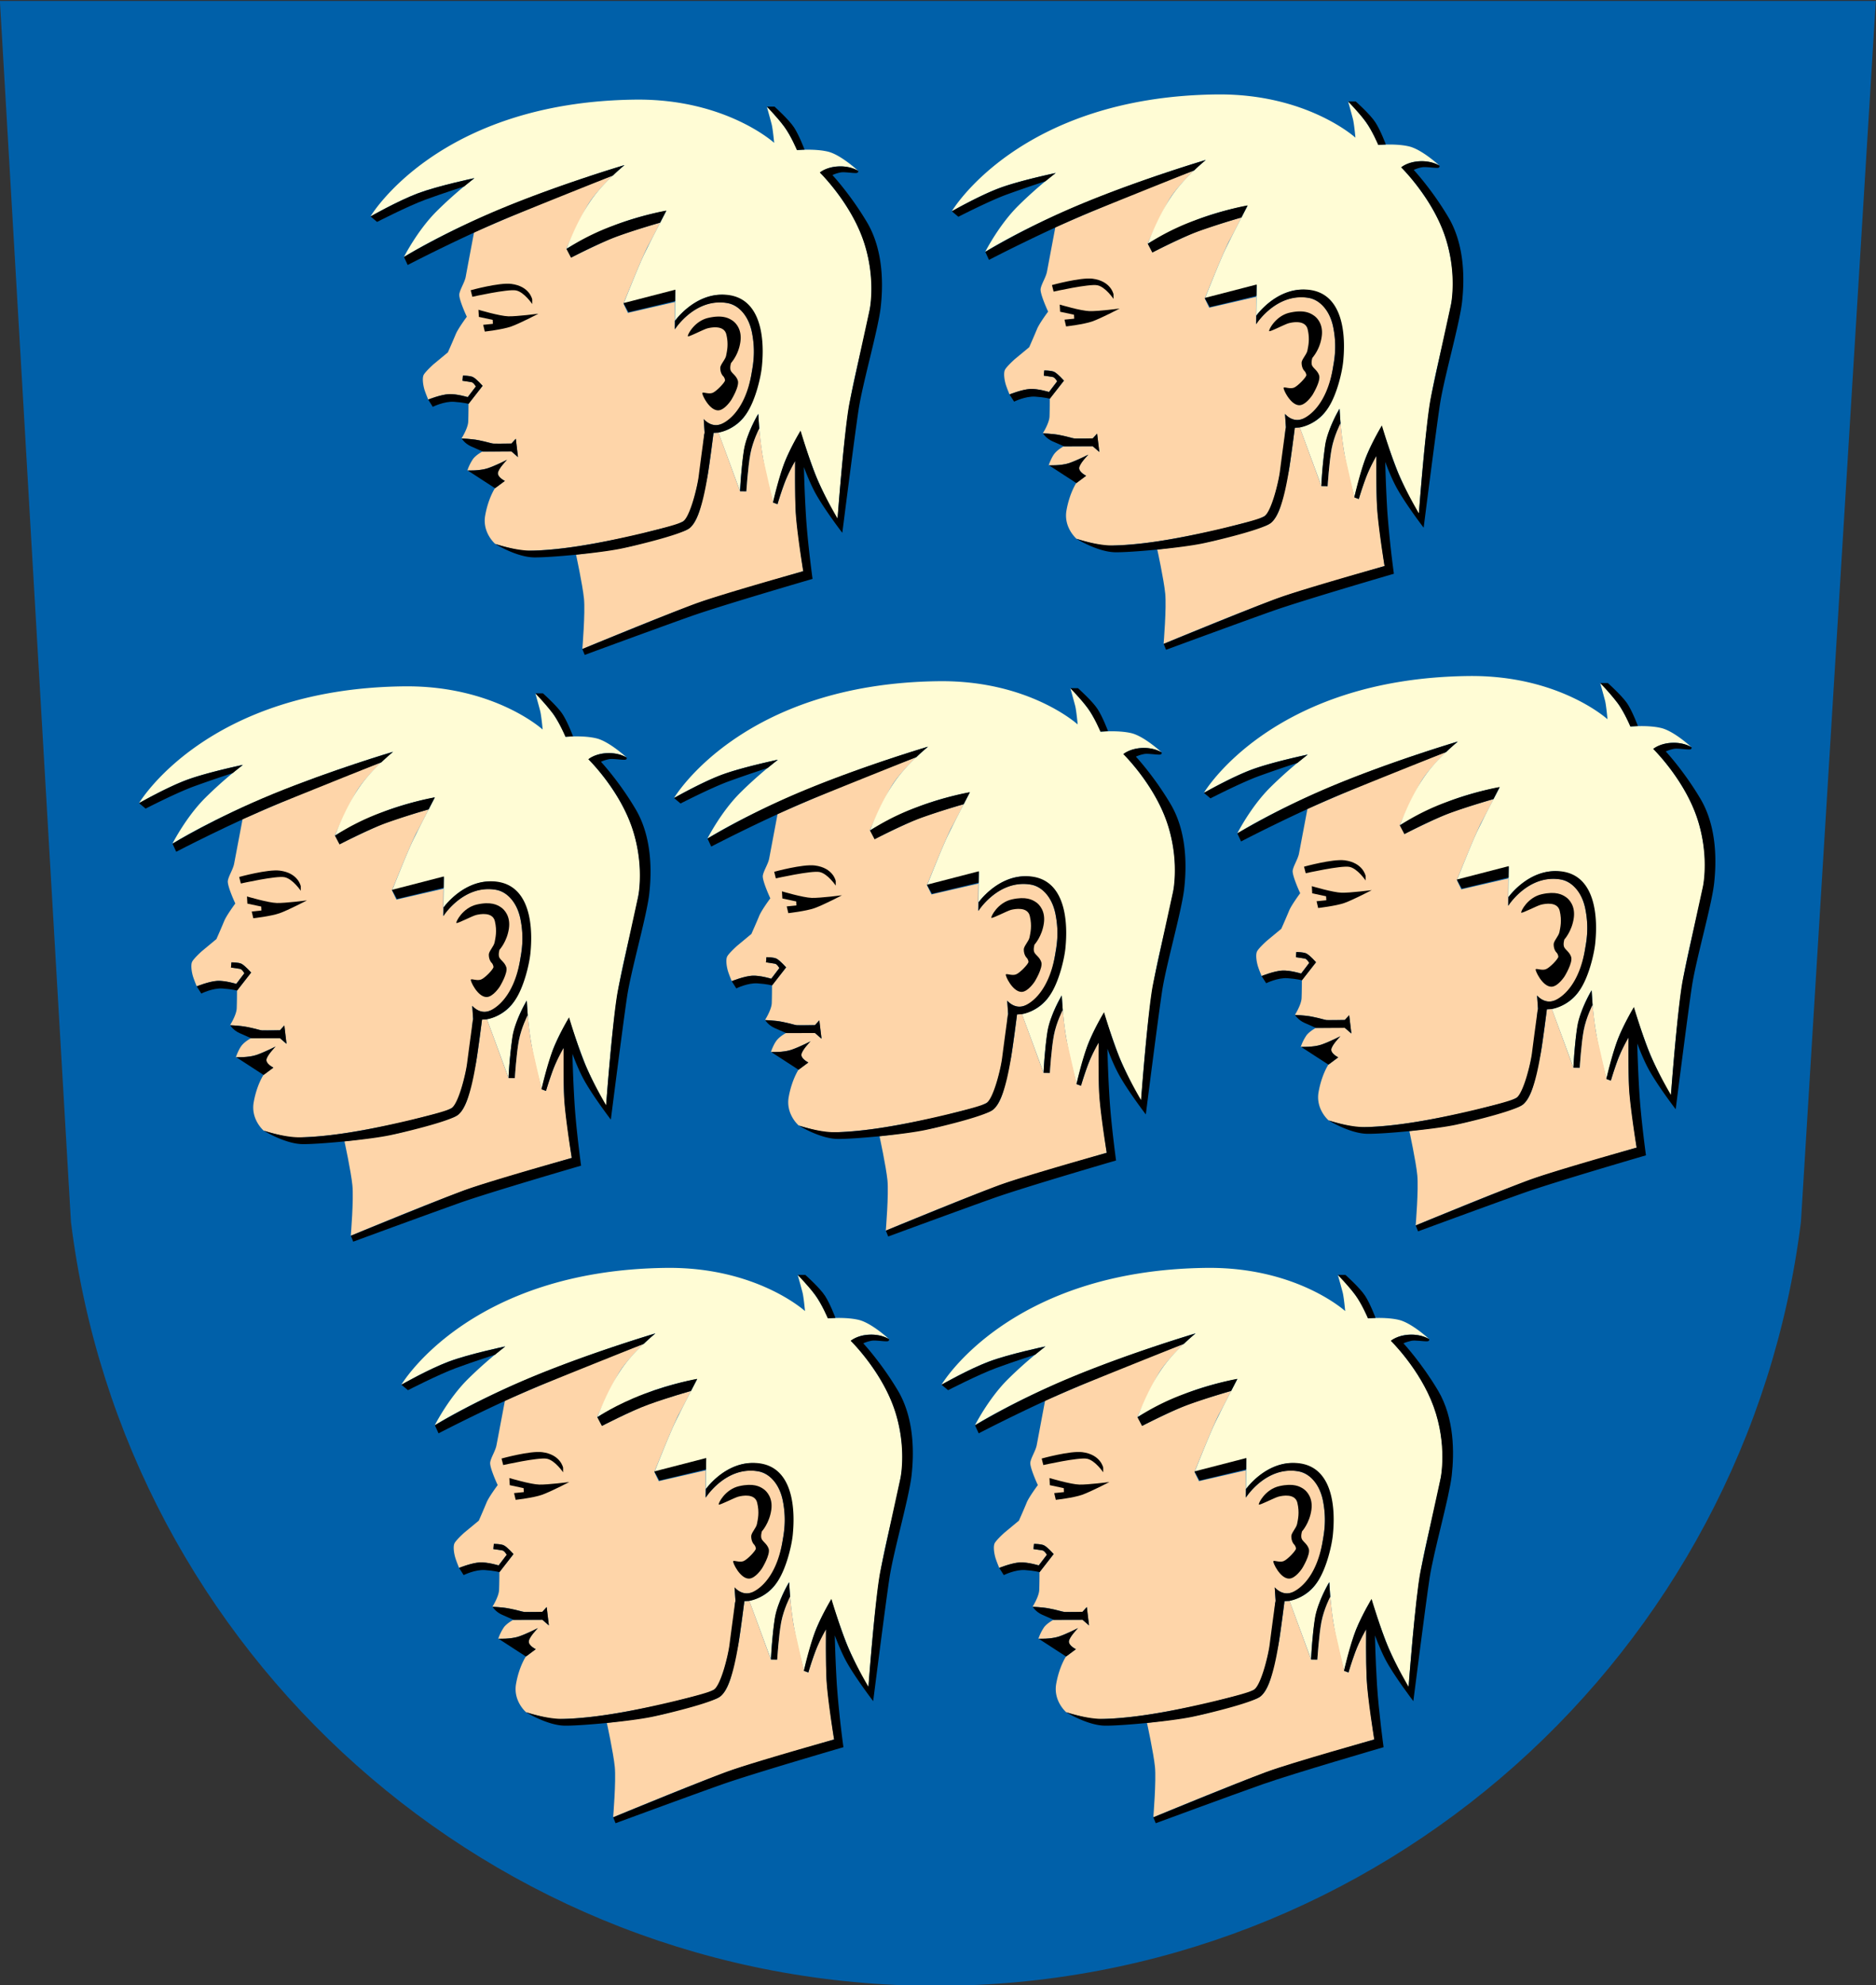 <svg xmlns="http://www.w3.org/2000/svg" height="570" width="538.954" xml:space="preserve"><rect width="100%" height="100%" fill="#333333" stroke="none"/><defs><clipPath id="b" clipPathUnits="userSpaceOnUse"><path d="M0 595.276h595.276V0H0Z"/></clipPath><clipPath id="c" clipPathUnits="userSpaceOnUse"><path d="M0 0h595.276v595.276H0Z"/></clipPath><clipPath id="d" clipPathUnits="userSpaceOnUse"><path d="M0 0h595.276v595.276H0Z"/></clipPath><clipPath id="e" clipPathUnits="userSpaceOnUse"><path d="M0 0h595.276v595.276H0Z"/></clipPath><clipPath id="f" clipPathUnits="userSpaceOnUse"><path d="M0 0h595.276v595.276H0Z"/></clipPath><clipPath id="g" clipPathUnits="userSpaceOnUse"><path d="M0 0h595.276v595.276H0Z"/></clipPath><clipPath id="h" clipPathUnits="userSpaceOnUse"><path d="M0 0h595.276v595.276H0Z"/></clipPath><clipPath id="i" clipPathUnits="userSpaceOnUse"><path d="M0 0h595.276v595.276H0Z"/></clipPath><clipPath id="j" clipPathUnits="userSpaceOnUse"><path d="M0 0h595.276v595.276H0Z"/></clipPath><clipPath id="a" clipPathUnits="userSpaceOnUse"><path d="M533.322 585.5h83.52v-37.44h-83.52z"/></clipPath></defs><g clip-path="url(#c)" transform="matrix(10.326 0 0 -10.326 -623.467 5883.644)"><path d="M0 0h51.7l-2.068-33.701c-1.475-11.857-11.58-21.034-23.834-21.034-12.255 0-22.367 9.177-23.836 21.036z" style="fill:#0060a9;fill-opacity:1;fill-rule:nonzero;stroke:none" transform="translate(60.621 569.532)"/><path d="M0 0h51.7l-2.068-33.701c-1.475-11.857-11.58-21.034-23.834-21.034-12.255 0-22.367 9.177-23.836 21.036z" style="fill:none;stroke:#0060a9;stroke-width:.463;stroke-linecap:butt;stroke-linejoin:miter;stroke-miterlimit:3.864;stroke-dasharray:none;stroke-opacity:1" transform="translate(60.621 569.532)"/><path d="M0 0s-.204-1.079-.232-1.237c-.031-.157-.153-.336-.177-.475-.025-.138.208-.634.208-.634s-.247-.333-.309-.488a24.771 24.771 0 0 0-.218-.503l-.402-.333s-.224-.202-.272-.294c-.045-.093-.012-.286.016-.387.028-.102.111-.298.111-.298s.395.159.631.151c.221-.007.468-.082.468-.082l.227.295s-.052.103-.113.118c-.058.014-.26.042-.26.042l.014.139s.175.01.278-.037c.082-.038.268-.244.268-.244l-.392-.502s0-.31-.008-.496-.186-.464-.186-.464.24-.016.363-.032c.125-.015.513-.113.513-.113l.514.002.118.13.062-.507-.183.161-.806-.006s-.163-.085-.256-.2a1.294 1.294 0 0 1-.162-.326s.36-.016.593.07c.207.074.507.223.507.223s-.241-.241-.254-.362c-.013-.12.194-.221.194-.221l-.274-.205S.395-7.394.31-7.874c-.085-.48.279-.789.279-.789s.658-.21.906-.194c.146.009.625.016 1.303.116.445.064 1.657.291 2.011.402.952.245.706.156 1.001.299.153.074.215.323.215.323s.085.216.19.698c.038.169.083.428.115.673.048.38.073.734.073.734l.013.003-.026.416s.179-.214.417-.158c.249.059.722.207.918 1.448.054.34.094.597.026 1.016-.075.456-.288.899-.83.939-.812.061-1.338-.747-1.338-.747l.007.759-1.308-.302-.124.256s.549 1.37.689 1.617c.139.248.332.636.332.636s-.99-.279-1.416-.465a29.56 29.56 0 0 1-1.06-.503l-.132.248s.441.991.65 1.3c.209.31.636.728.636.728s-1.101-.41-2.192-.868C.829.362 0 0 0 0" style="fill:#fed5a9;fill-opacity:1;fill-rule:nonzero;stroke:none" transform="translate(73.567 563.327)"/><path d="M0 0s1.875 3.187 7.372 3.249c2.51.028 3.859-1.202 3.859-1.202s-.036.386-.07.517c-.033.13-.134.49-.134.49s.279-.283.469-.536c.22-.293.375-.674.375-.674s.486.046.851-.04c.363-.085.849-.538.849-.538s-.228.152-.595.123c-.29-.022-.466-.168-.466-.168s.956-.958 1.267-2.079c.208-.752.182-1.308.136-1.619a27.016 27.016 0 0 0-.294-1.364c-.083-.365-.158-.658-.244-1.11-.228-1.195-.382-3.528-.382-3.528s-.371.727-.569 1.193c-.184.435-.463 1.303-.463 1.303s-.308-.504-.455-.902c-.101-.276-.304-1.063-.304-1.063s-.19.665-.292 1.286c-.102.622-.12 1.172-.12 1.172s-.322-.503-.408-1.092c-.086-.587-.1-1.058-.1-1.058l-.604 1.637s.401.051.684.392c.283.343.456 1.114.488 1.419.031.304-.046 1.032-.121 1.233-.075.2-.287.777-.971.779-.753.003-1.288-.722-1.288-.722l.011.843-1.441-.373s.416 1.056.586 1.405c.168.347.603 1.181.603 1.181S7.505.038 6.765-.258C6.026-.555 5.455-.9 5.455-.9s.268.734.64 1.291c.373.559.972 1.036.972 1.036S5.332.914 3.621.204C1.91-.505.93-1.128.93-1.128s.377.745.92 1.282c.544.539 1.042.911 1.042.911S1.945.867 1.373.662C.801.458 0 0 0 0" style="fill:#fffcd5;fill-opacity:1;fill-rule:nonzero;stroke:none" transform="translate(70.686 563.77)"/><path d="m0 0 .183-.152s.853.439 1.35.621c.497.181 1.07.365 1.07.365l.286.231S1.876.852 1.317.642C.756.43 0 0 0 0" style="fill:#000;fill-opacity:1;fill-rule:nonzero;stroke:none" transform="translate(70.687 563.77)"/><path d="m0 0 .103-.223s1.599.832 2.946 1.378c1.348.547 2.764 1.11 2.764 1.11a5.65 5.65 0 0 0 .322.29s-1.718-.507-3.337-1.171C1.179.721 0 0 0 0" style="fill:#000;fill-opacity:1;fill-rule:nonzero;stroke:none" transform="translate(71.618 562.643)"/><path d="m0 0 .173.335S-.503.219-1.306-.084a6.567 6.567 0 0 1-1.3-.647l.127-.244s.766.404 1.31.601C-.624-.178 0 0 0 0" style="fill:#000;fill-opacity:1;fill-rule:nonzero;stroke:none" transform="translate(78.745 563.598)"/><path d="M0 0s-.168.398-.345.64c-.186.257-.492.568-.492.568h.212s.402-.36.546-.581C.065.405.212.012.212.012Z" style="fill:#000;fill-opacity:1;fill-rule:nonzero;stroke:none" transform="translate(82.55 565.617)"/><path d="m0 0 .175-.002S.23.751.291 1.067c.062.314.243.678.243.678l-.028.408s-.324-.546-.397-.994C.036.707 0 0 0 0" style="fill:#000;fill-opacity:1;fill-rule:nonzero;stroke:none" transform="translate(80.968 556.125)"/><path d="M0 0c-.021.027.174.423.569.512.396.09.573-.01.673-.077.099-.069.265-.252.219-.584A1.18 1.18 0 0 0 1.2-.745s-.047-.146 0-.225c.047-.078.144-.128.188-.259.055-.161-.183-.544-.183-.544S1.021-2.06.84-2.06c-.25 0-.461.456-.437.486.022.029.169-.041.281 0 .113.042.351.297.349.35-.003.053-.042.105-.042.105s-.09.071-.09.238c0 .095.142.231.163.345.021.115.073.309.005.588C1.007.311.663.251.543.22.433.192.021-.026 0 0" style="fill:#000;fill-opacity:1;fill-rule:nonzero;stroke:none" transform="translate(79.517 560.438)"/><path d="m0 0-.046.182s.793.22 1.131.176c.512-.065.581-.431.581-.431v-.129s-.224.335-.452.379C.987.221 0 0 0 0" style="fill:#000;fill-opacity:1;fill-rule:nonzero;stroke:none" transform="translate(73.52 561.536)"/><path d="M0 0s.589-.176.832-.182c.242-.005.835.072.835.072S1.14-.386.903-.468C.666-.551.176-.606.176-.606l-.044.187.27.028-.005.11-.386.083z" style="fill:#000;fill-opacity:1;fill-rule:nonzero;stroke:none" transform="translate(73.69 561.175)"/><path d="m0 0 .127-.201s.316.158.59.14c.274-.019.405-.058.405-.058l.391.501s-.158.185-.267.243c-.072.039-.28.043-.28.043L.954.523s.195-.028.249-.038c.058-.009.122-.121.122-.121L1.1.067S.795.163.571.151C.346.139 0 0 0 0" style="fill:#000;fill-opacity:1;fill-rule:nonzero;stroke:none" transform="translate(72.292 558.677)"/><path d="M0 0s.242-.004.479-.048c.238-.046.339-.091.405-.093.158-.006.501.002.501.002l.122.134.06-.511-.182.157-.801-.002-.323.143C.084-.139 0 0 0 0" style="fill:#000;fill-opacity:1;fill-rule:nonzero;stroke:none" transform="translate(73.223 557.594)"/><path d="M0 0s.332-.017.562.061c.247.084.535.237.535.237S.835.031.841-.085c.006-.115.195-.207.195-.207L.762-.495Z" style="fill:#000;fill-opacity:1;fill-rule:nonzero;stroke:none" transform="translate(73.39 556.707)"/></g><path d="m0 0 .14-.252 1.298.309.006.316Z" style="fill:#000;fill-opacity:1;fill-rule:nonzero;stroke:none" transform="matrix(10.326 0 0 -10.326 179.11 87.036)"/><g clip-path="url(#d)" transform="matrix(10.326 0 0 -10.326 -623.467 5883.644)"><path d="M0 0s.084 1.011.046 1.398c-.039.388-.221 1.226-.221 1.226s1.175.138 1.607.254c.354.095 1.203.335 1.424.415.221.08.353.338.431.657.054.221.147.616.195.855.049.239.169 1.205.169 1.205l.139.008.599-1.634.175-.003s.04.673.112 1.046c.071.373.246.705.246.705s.061-.608.114-.854c.052-.247.277-1.206.277-1.206l.116-.047s.115.392.239.697c.125.305.255.515.255.515s-.013-.953.017-1.412c.032-.479.208-1.66.208-1.66s-1.84-.541-2.595-.772C2.742 1.145 0 0 0 0" style="fill:#fed5a9;fill-opacity:1;fill-rule:nonzero;stroke:none" transform="translate(76.58 551.741)"/><path d="M0 0s.012-.055-.055-.058c-.113-.006-.342.038-.444.014a.961.961 0 0 1-.219-.071s.501-.537.962-1.313c.46-.776.452-1.739.381-2.364C.553-4.417.122-5.901.01-6.638c-.112-.737-.453-3.426-.453-3.426s-.547.712-.785 1.172c-.154.299-.283.656-.283.656s.012-.63.058-1.375.182-1.734.182-1.734-2.51-.73-3.382-1.038c-.872-.308-2.957-1.076-2.957-1.076l-.066.163s2.353.967 3.115 1.25c.763.283 3.031.914 3.031.914s-.19 1.145-.213 1.711c-.022.526-.013 1.352-.013 1.352s-.188-.318-.304-.634a8.958 8.958 0 0 1-.186-.563l-.126.045s.158.711.338 1.152c.181.441.43.847.43.847s.251-.852.468-1.358c.225-.52.56-1.084.56-1.084s.191 2.492.329 3.192c.098.496.564 2.609.564 2.609S.51-2.939.119-1.87C-.264-.824-1.069-.045-1.069-.045s.168.156.532.17C-.195.138 0 0 0 0" style="fill:#000;fill-opacity:1;fill-rule:nonzero;stroke:none" transform="translate(84.256 565.036)"/><path d="m0 0-.004-.237s.555.89 1.475.729c.295-.051.601-.374.677-.856a2.7 2.7 0 0 0-.006-1.027c-.192-1.218-.81-1.468-.895-1.493-.265-.077-.448.153-.448.153L.824-3.1l-.011-.054S.725-3.791.656-4.336C.616-4.642.414-5.457.219-5.581c-.195-.124-1.767-.486-2.48-.614-.621-.112-1.258-.193-1.737-.195-.45-.003-1.004.186-1.004.186s.587-.366 1.076-.374c.445-.008 1.878.125 2.464.252.586.127 1.692.406 1.88.571.186.167.347.588.485 1.432.063.384.168 1.208.168 1.208l.137.008s.475.06.794.548c.247.378.393 1.024.417 1.314.02.227.195 1.901-1.024 1.972C.54.776 0 0 0 0" style="fill:#000;fill-opacity:1;fill-rule:nonzero;stroke:none" transform="translate(79.159 560.867)"/><path d="m0 0-.233-1.236c-.03-.157-.152-.337-.176-.475-.024-.139.208-.635.208-.635s-.248-.332-.31-.488a23.285 23.285 0 0 0-.217-.503l-.402-.333s-.224-.2-.271-.293c-.047-.094-.013-.286.015-.388.028-.102.111-.298.111-.298s.394.159.631.152c.221-.007.468-.083.468-.083l.227.296s-.052.102-.114.117a4.751 4.751 0 0 1-.258.042l.013.139s.175.01.278-.036c.082-.038.269-.244.269-.244l-.394-.503s0-.309-.007-.495c-.008-.186-.186-.465-.186-.465s.24-.016.364-.031c.124-.016.511-.114.511-.114l.514.002.119.131.063-.507-.184.16-.806-.004s-.163-.086-.256-.202c-.093-.117-.162-.325-.162-.325s.36-.016.594.069c.206.076.506.224.506.224s-.242-.241-.254-.362c-.012-.121.194-.221.194-.221l-.274-.206S.395-7.394.31-7.874c-.085-.48.279-.789.279-.789s.658-.21.906-.194c.146.01.626.017 1.303.116.445.064 1.657.292 2.01.402.953.245.708.157 1.002.3.153.073.215.323.215.323s.085.216.191.698c.036.169.083.428.114.673.048.379.073.734.073.734l.013.002-.026.416s.179-.213.417-.157c.249.058.723.207.918 1.447.054.341.094.597.026 1.017-.074.456-.288.899-.829.939-.812.06-1.339-.747-1.339-.747l.007.759-1.308-.302-.124.255s.549 1.37.689 1.618c.139.248.332.636.332.636s-.99-.279-1.416-.466a27.358 27.358 0 0 1-1.061-.503l-.131.248s.441.991.65 1.301c.209.309.637.727.637.727s-1.102-.41-2.193-.867C.829.363 0 0 0 0" style="fill:#fed5a9;fill-opacity:1;fill-rule:nonzero;stroke:none" transform="translate(89.74 563.47)"/><path d="M0 0s1.875 3.188 7.371 3.25c2.51.028 3.859-1.202 3.859-1.202s-.035.385-.069.516c-.033.131-.134.49-.134.49s.279-.282.468-.535c.22-.294.376-.674.376-.674s.486.046.85-.04.85-.538.85-.538-.228.151-.595.123c-.29-.023-.467-.168-.467-.168s.957-.959 1.268-2.08c.208-.751.181-1.306.136-1.618a26.726 26.726 0 0 0-.294-1.365c-.084-.364-.157-.657-.245-1.11-.227-1.195-.381-3.528-.381-3.528s-.371.728-.569 1.194a21.237 21.237 0 0 0-.463 1.303s-.309-.505-.455-.903c-.101-.275-.305-1.061-.305-1.061s-.188.663-.291 1.284c-.102.622-.12 1.173-.12 1.173s-.322-.504-.408-1.092c-.086-.588-.099-1.059-.099-1.059l-.605 1.638s.401.05.684.392c.283.342.457 1.115.488 1.419.031.303-.046 1.031-.121 1.232-.076.2-.287.778-.971.78-.754.002-1.288-.722-1.288-.722l.01.843-1.44-.373s.416 1.055.585 1.404c.169.349.604 1.182.604 1.182S7.505.039 6.765-.258a10.042 10.042 0 0 1-1.31-.641s.268.733.64 1.291c.373.558.972 1.036.972 1.036S5.331.914 3.621.205C1.91-.504.93-1.128.93-1.128s.377.745.92 1.283c.543.538 1.042.91 1.042.91S1.944.868 1.372.663C.801.459 0 0 0 0" style="fill:#fffcd5;fill-opacity:1;fill-rule:nonzero;stroke:none" transform="translate(86.859 563.913)"/><path d="m0 0 .182-.153s.854.44 1.352.621a32.76 32.76 0 0 0 1.068.366l.287.23S1.876.852 1.316.641C.756.431 0 0 0 0" style="fill:#000;fill-opacity:1;fill-rule:nonzero;stroke:none" transform="translate(86.86 563.914)"/><path d="m0 0 .103-.223s1.598.832 2.946 1.379c1.347.546 2.763 1.11 2.763 1.11s.077.075.16.148c.093.083.162.141.162.141s-1.718-.507-3.336-1.17A21.696 21.696 0 0 1 0 0" style="fill:#000;fill-opacity:1;fill-rule:nonzero;stroke:none" transform="translate(87.791 562.785)"/><path d="m0 0 .172.335s-.675-.117-1.478-.42a6.567 6.567 0 0 1-1.3-.647l.127-.244s.766.405 1.31.601A21.81 21.81 0 0 0 0 0" style="fill:#000;fill-opacity:1;fill-rule:nonzero;stroke:none" transform="translate(94.918 563.742)"/><path d="M0 0s-.168.397-.344.64c-.187.257-.493.567-.493.567h.212s.403-.358.546-.581C.066.405.212.011.212.011Z" style="fill:#000;fill-opacity:1;fill-rule:nonzero;stroke:none" transform="translate(98.723 565.76)"/><path d="m0 0 .175-.003S.23.751.291 1.066c.062.315.243.678.243.678l-.028.409s-.324-.547-.397-.994A13.166 13.166 0 0 1 0 0" style="fill:#000;fill-opacity:1;fill-rule:nonzero;stroke:none" transform="translate(97.14 556.268)"/><path d="M0 0c-.021.026.175.423.57.512.394.089.572-.01.672-.079.099-.067.266-.25.219-.583A1.18 1.18 0 0 0 1.2-.746s-.047-.146 0-.224c.047-.079.143-.129.188-.26.054-.16-.183-.543-.183-.543s-.185-.288-.366-.288c-.249 0-.459.457-.437.487.023.029.169-.042.283 0 .112.042.351.297.348.35-.003.052-.042.104-.042.104s-.089.071-.089.239c0 .094.141.23.162.345.021.114.073.308.005.588C1.006.31.663.251.543.219.433.19.021-.027 0 0" style="fill:#000;fill-opacity:1;fill-rule:nonzero;stroke:none" transform="translate(95.69 560.582)"/><path d="m0 0-.046.182s.793.219 1.131.177c.512-.067.581-.432.581-.432v-.129s-.224.335-.451.379C.987.221 0 0 0 0" style="fill:#000;fill-opacity:1;fill-rule:nonzero;stroke:none" transform="translate(89.692 561.68)"/><path d="M0 0s.589-.177.831-.182c.243-.006.837.072.837.072S1.14-.386.903-.469C.666-.551.177-.607.177-.607l-.044.188.27.027-.006.111-.386.082z" style="fill:#000;fill-opacity:1;fill-rule:nonzero;stroke:none" transform="translate(89.862 561.319)"/><path d="m0 0 .128-.2s.314.157.589.139c.274-.018.405-.058.405-.058l.391.502s-.158.184-.267.243c-.072.038-.28.042-.28.042L.954.523l.25-.037c.057-.009.121-.122.121-.122L1.1.067S.796.164.571.152C.347.14 0 0 0 0" style="fill:#000;fill-opacity:1;fill-rule:nonzero;stroke:none" transform="translate(88.465 558.82)"/><path d="M0 0s.242-.004.479-.049C.717-.094.817-.14.883-.142c.159-.005.502.003.502.003l.122.134.061-.512-.183.159L.584-.36s-.148.063-.323.142C.085-.139 0 0 0 0" style="fill:#000;fill-opacity:1;fill-rule:nonzero;stroke:none" transform="translate(89.396 557.737)"/><path d="M0 0s.332-.018.561.06c.248.085.535.238.535.238S.834.03.84-.085c.006-.116.195-.207.195-.207L.762-.495Z" style="fill:#000;fill-opacity:1;fill-rule:nonzero;stroke:none" transform="translate(89.563 556.85)"/></g><path d="m0 0 .141-.253L1.44.058l.005.316Z" style="fill:#000;fill-opacity:1;fill-rule:nonzero;stroke:none" transform="matrix(10.326 0 0 -10.326 346.101 85.558)"/><g clip-path="url(#e)" transform="matrix(10.326 0 0 -10.326 -623.467 5883.644)"><path d="M0 0s.084 1.01.045 1.398c-.038.388-.221 1.225-.221 1.225s1.176.139 1.608.255c.353.094 1.204.334 1.424.415.221.08.353.338.43.657.055.22.147.615.196.854.048.239.168 1.205.168 1.205l.14.009.6-1.634.174-.003s.04.673.112 1.046c.071.374.246.705.246.705s.061-.608.113-.855c.053-.246.277-1.205.277-1.205l.117-.047s.114.393.239.696c.125.305.254.515.254.515s-.013-.952.018-1.412c.032-.479.208-1.659.208-1.659s-1.84-.541-2.595-.772C2.742 1.145 0 0 0 0" style="fill:#fed5a9;fill-opacity:1;fill-rule:nonzero;stroke:none" transform="translate(92.752 551.885)"/><path d="M0 0s.012-.056-.055-.059c-.113-.005-.342.037-.444.014a.923.923 0 0 1-.22-.071s.502-.537.962-1.313c.461-.775.453-1.739.382-2.364C.553-4.418.122-5.901.01-6.638c-.112-.738-.453-3.427-.453-3.427s-.547.713-.785 1.173c-.155.299-.283.656-.283.656s.012-.63.057-1.376a29.02 29.02 0 0 1 .183-1.734s-2.51-.73-3.382-1.038c-.872-.308-2.957-1.076-2.957-1.076l-.066.163s2.352.966 3.115 1.25c.763.283 3.031.914 3.031.914s-.19 1.145-.213 1.712c-.022.525-.014 1.351-.014 1.351s-.188-.317-.303-.634c-.116-.316-.187-.563-.187-.563l-.125.045s.158.711.338 1.152c.181.441.429.848.429.848s.251-.853.469-1.358c.224-.521.56-1.084.56-1.084s.191 2.492.328 3.191c.099.497.565 2.611.565 2.611s.192.922-.198 1.991C-.265-.824-1.069-.045-1.069-.045s.168.156.532.17C-.194.138 0 0 0 0" style="fill:#000;fill-opacity:1;fill-rule:nonzero;stroke:none" transform="translate(100.43 565.18)"/><path d="m0 0-.004-.237s.555.89 1.475.73c.295-.052.601-.375.677-.857a2.68 2.68 0 0 0-.006-1.027c-.192-1.217-.81-1.468-.895-1.493-.266-.077-.449.153-.449.153l.026-.368-.011-.055S.725-3.792.655-4.335C.616-4.642.414-5.457.219-5.58c-.195-.125-1.767-.487-2.48-.615-.62-.112-1.258-.193-1.737-.195-.45-.002-1.004.185-1.004.185s.587-.366 1.076-.373c.445-.008 1.879.125 2.464.252.586.127 1.692.406 1.879.572.187.165.348.587.485 1.431.064.385.169 1.208.169 1.208l.137.007s.474.061.794.55c.247.376.393 1.023.417 1.312.019.228.195 1.901-1.024 1.972C.539.776 0 0 0 0" style="fill:#000;fill-opacity:1;fill-rule:nonzero;stroke:none" transform="translate(95.332 561.01)"/><path d="m0 0-.234-1.236c-.029-.157-.151-.337-.175-.475-.025-.139.207-.635.207-.635s-.247-.332-.309-.487a21.209 21.209 0 0 0-.217-.503l-.403-.334s-.224-.201-.271-.294c-.046-.092-.012-.285.016-.387.028-.101.111-.299.111-.299s.394.161.631.153c.221-.007.468-.083.468-.083l.227.296s-.053.103-.114.117c-.058.014-.259.042-.259.042l.013.14s.176.009.278-.037c.082-.038.269-.244.269-.244l-.393-.503s0-.31-.008-.496c-.008-.185-.185-.464-.185-.464s.24-.016.363-.031a7.84 7.84 0 0 0 .512-.114l.514.003.118.13.063-.507-.184.16-.806-.005s-.163-.085-.256-.201c-.092-.116-.162-.326-.162-.326s.36-.015.594.07c.206.075.506.224.506.224S.673-6.568.66-6.689c-.012-.121.195-.22.195-.22l-.274-.206S.394-7.393.31-7.873c-.086-.481.278-.79.278-.79s.658-.209.906-.193c.146.009.626.016 1.303.116.445.063 1.658.291 2.011.401.952.246.707.157 1.002.299.153.074.215.323.215.323s.085.217.19.7c.037.168.083.427.114.672.049.379.074.734.074.734l.013.002-.026.416s.179-.213.417-.157c.248.059.722.207.918 1.447.054.341.094.597.026 1.017-.075.456-.289.899-.83.939-.812.061-1.339-.747-1.339-.747l.007.759-1.308-.302-.123.255s.549 1.37.689 1.618c.139.248.331.636.331.636s-.989-.279-1.416-.465a29.56 29.56 0 0 1-1.06-.503l-.132.248s.441.99.651 1.299c.209.31.636.728.636.728s-1.101-.41-2.193-.867C.829.363 0 0 0 0" style="fill:#fed5a9;fill-opacity:1;fill-rule:nonzero;stroke:none" transform="translate(67.127 547.01)"/><path d="M0 0s1.875 3.187 7.372 3.249c2.51.029 3.858-1.201 3.858-1.201s-.035.386-.069.516c-.033.131-.134.49-.134.49s.279-.283.469-.535c.219-.293.375-.674.375-.674s.486.046.85-.041c.363-.085.85-.538.85-.538s-.228.152-.596.124c-.289-.023-.465-.169-.465-.169s.956-.957 1.266-2.079c.209-.751.182-1.307.137-1.618a25.553 25.553 0 0 0-.295-1.365c-.083-.364-.157-.657-.243-1.11-.229-1.195-.382-3.528-.382-3.528s-.371.728-.569 1.194a21.293 21.293 0 0 0-.463 1.302s-.309-.504-.455-.902a18.246 18.246 0 0 1-.304-1.062s-.19.664-.292 1.286c-.103.621-.121 1.172-.121 1.172s-.321-.504-.407-1.092c-.086-.588-.1-1.059-.1-1.059l-.604 1.638s.4.05.683.392c.284.342.457 1.114.488 1.418.031.305-.045 1.032-.12 1.233-.076.201-.287.777-.971.779-.754.003-1.288-.722-1.288-.722l.01.843-1.44-.373s.416 1.056.585 1.404c.169.349.603 1.183.603 1.183S7.504.039 6.764-.258A10.142 10.142 0 0 1 5.455-.9s.267.734.64 1.292c.372.559.971 1.036.971 1.036S5.331.915 3.621.205C1.91-.504.929-1.128.929-1.128s.377.744.921 1.283c.543.538 1.041.91 1.041.91S1.945.867 1.372.663C.8.458 0 0 0 0" style="fill:#fffcd5;fill-opacity:1;fill-rule:nonzero;stroke:none" transform="translate(64.246 547.454)"/><path d="m0 0 .183-.152s.852.439 1.35.62a33.31 33.31 0 0 0 1.069.366l.286.23S1.876.851 1.316.641 0 0 0 0" style="fill:#000;fill-opacity:1;fill-rule:nonzero;stroke:none" transform="translate(64.247 547.455)"/><path d="m0 0 .103-.224s1.599.833 2.945 1.379c1.349.547 2.764 1.11 2.764 1.11s.077.075.16.148c.093.083.163.142.163.142s-1.718-.508-3.338-1.171C1.179.72 0 0 0 0" style="fill:#000;fill-opacity:1;fill-rule:nonzero;stroke:none" transform="translate(65.178 546.327)"/><path d="m0 0 .173.335S-.502.218-1.306-.084a6.567 6.567 0 0 1-1.3-.647l.127-.244s.767.404 1.311.601A21.13 21.13 0 0 0 0 0" style="fill:#000;fill-opacity:1;fill-rule:nonzero;stroke:none" transform="translate(72.304 547.282)"/><path d="M0 0s-.169.398-.345.64a6.316 6.316 0 0 1-.493.567h.212s.403-.358.546-.58C.065.405.211.011.211.011Z" style="fill:#000;fill-opacity:1;fill-rule:nonzero;stroke:none" transform="translate(76.11 549.301)"/><path d="m0 0 .176-.003s.055.754.116 1.069c.061.315.242.678.242.678l-.027.409S.182 1.606.11 1.159A13.334 13.334 0 0 1 0 0" style="fill:#000;fill-opacity:1;fill-rule:nonzero;stroke:none" transform="translate(74.527 539.81)"/><path d="M0 0c-.021.027.174.423.57.513.395.089.572-.011.672-.079.099-.068.266-.251.22-.584C1.409-.52 1.2-.745 1.2-.745s-.047-.147 0-.225c.047-.078.144-.129.188-.259.054-.161-.183-.544-.183-.544S1.021-2.06.839-2.06c-.249 0-.46.456-.437.486.023.029.17-.042.282 0 .114.042.352.297.348.35-.002.053-.041.105-.041.105s-.089.071-.089.238c0 .094.141.23.162.345.021.115.073.308.006.588C1.007.31.664.251.544.22.433.191.02-.027 0 0" style="fill:#000;fill-opacity:1;fill-rule:nonzero;stroke:none" transform="translate(73.076 544.123)"/><path d="m0 0-.046.182s.793.22 1.131.176c.512-.065.582-.431.582-.431v-.129s-.224.334-.453.378C.988.221 0 0 0 0" style="fill:#000;fill-opacity:1;fill-rule:nonzero;stroke:none" transform="translate(67.079 545.22)"/><path d="M0 0s.588-.176.831-.182c.242-.005.836.072.836.072S1.139-.386.902-.468C.665-.551.176-.606.176-.606l-.044.187.27.028-.005.11-.386.082z" style="fill:#000;fill-opacity:1;fill-rule:nonzero;stroke:none" transform="translate(67.25 544.86)"/><path d="m0 0 .128-.2s.315.158.589.14c.274-.019.406-.058.406-.058l.391.501s-.158.184-.267.243c-.072.039-.28.042-.28.042L.954.523s.196-.027.25-.036c.057-.01.122-.123.122-.123L1.101.067S.796.164.572.152C.347.14 0 0 0 0" style="fill:#000;fill-opacity:1;fill-rule:nonzero;stroke:none" transform="translate(65.851 542.36)"/><path d="M0 0s.243-.005.48-.049c.237-.045.338-.09.404-.093.159-.005.502.003.502.003l.122.134.06-.512-.182.158-.802-.002s-.147.063-.323.143C.085-.139 0 0 0 0" style="fill:#000;fill-opacity:1;fill-rule:nonzero;stroke:none" transform="translate(66.782 541.278)"/><path d="M0 0s.332-.018.562.06c.248.085.536.237.536.237S.835.03.841-.085c.006-.115.195-.206.195-.206L.762-.495Z" style="fill:#000;fill-opacity:1;fill-rule:nonzero;stroke:none" transform="translate(66.95 540.391)"/></g><path d="m0 0 .14-.253 1.3.311.005.315z" style="fill:#000;fill-opacity:1;fill-rule:nonzero;stroke:none" transform="matrix(10.326 0 0 -10.326 112.594 255.523)"/><g clip-path="url(#f)" transform="matrix(10.326 0 0 -10.326 -623.467 5883.644)"><path d="M0 0s.084 1.01.045 1.398c-.038.388-.221 1.226-.221 1.226s1.176.138 1.608.254c.354.094 1.204.335 1.424.415.222.08.353.338.431.657.054.22.146.615.195.855.049.238.169 1.204.169 1.204l.139.009.6-1.634.174-.003s.04.673.112 1.046c.072.373.246.705.246.705s.061-.608.114-.855c.052-.246.277-1.205.277-1.205l.116-.047s.115.392.24.697c.125.304.254.515.254.515s-.014-.954.017-1.413c.033-.479.208-1.66.208-1.66s-1.84-.54-2.595-.771C2.742 1.145 0 0 0 0" style="fill:#fed5a9;fill-opacity:1;fill-rule:nonzero;stroke:none" transform="translate(70.138 535.426)"/><path d="M0 0s.013-.056-.055-.059c-.112-.005-.342.039-.443.015a.962.962 0 0 1-.22-.071s.502-.537.962-1.314c.461-.775.453-1.738.381-2.363C.553-4.417.122-5.901.01-6.638c-.111-.737-.453-3.427-.453-3.427s-.546.713-.784 1.173c-.155.299-.284.656-.284.656s.012-.63.058-1.375.182-1.735.182-1.735-2.509-.729-3.381-1.037A339.292 339.292 0 0 1-7.61-13.46l-.066.164s2.353.966 3.116 1.25c.762.283 3.031.914 3.031.914s-.19 1.144-.214 1.711c-.022.527-.013 1.351-.013 1.351s-.188-.317-.304-.633c-.115-.317-.186-.563-.186-.563l-.126.044s.159.711.339 1.152c.18.441.428.848.428.848s.251-.852.47-1.358c.224-.52.56-1.084.56-1.084s.19 2.492.329 3.192c.097.496.563 2.609.563 2.609S.51-2.94.119-1.871C-.263-.824-1.069-.045-1.069-.045s.169.156.533.17C-.194.138 0 0 0 0" style="fill:#000;fill-opacity:1;fill-rule:nonzero;stroke:none" transform="translate(77.816 548.72)"/><path d="m0 0-.004-.238s.555.891 1.475.73c.294-.051.6-.374.677-.856a2.7 2.7 0 0 0-.006-1.027c-.192-1.218-.811-1.468-.896-1.493-.265-.077-.448.153-.448.153L.824-3.1l-.012-.055s-.087-.637-.158-1.18C.616-4.642.413-5.457.219-5.581c-.195-.124-1.767-.486-2.481-.615-.62-.111-1.257-.192-1.736-.194-.45-.003-1.005.186-1.005.186s.587-.367 1.076-.375c.446-.007 1.879.126 2.465.253.585.127 1.692.406 1.879.571.187.166.347.588.485 1.432.063.384.168 1.208.168 1.208l.137.008s.475.06.794.548c.248.377.393 1.023.418 1.313.019.228.194 1.901-1.024 1.973C.539.776 0 0 0 0" style="fill:#000;fill-opacity:1;fill-rule:nonzero;stroke:none" transform="translate(72.719 544.552)"/><path d="m0 0-.233-1.237c-.03-.157-.153-.336-.177-.475-.023-.138.208-.634.208-.634s-.247-.333-.309-.488c-.062-.154-.218-.503-.218-.503l-.401-.333s-.225-.202-.272-.294c-.046-.093-.012-.286.016-.387.028-.102.111-.298.111-.298s.394.159.63.151c.221-.007.469-.082.469-.082l.226.295s-.052.103-.113.118c-.057.014-.259.042-.259.042l.013.139s.175.01.278-.037c.083-.038.269-.243.269-.243l-.393-.503s0-.31-.007-.495c-.009-.187-.187-.465-.187-.465s.24-.016.364-.031.512-.114.512-.114l.514.002.118.131.063-.507-.183.16-.807-.005s-.163-.085-.255-.201c-.093-.116-.163-.326-.163-.326s.361-.016.594.07c.206.076.506.223.506.223s-.241-.24-.254-.362c-.012-.12.195-.221.195-.221L.58-7.115s-.185-.279-.271-.759c-.084-.48.279-.789.279-.789s.658-.21.906-.194c.146.009.626.016 1.304.116.444.064 1.656.292 2.01.401.953.246.707.158 1.001.3.153.074.215.323.215.323s.086.217.192.699c.036.168.082.427.114.672.047.38.073.734.073.734l.012.003-.025.416s.178-.213.416-.157c.25.058.723.207.918 1.446.054.342.095.598.026 1.018-.074.456-.288.899-.828.939-.813.06-1.34-.748-1.34-.748l.007.759-1.307-.301-.125.255s.55 1.37.69 1.618c.139.248.332.636.332.636s-.991-.28-1.416-.466a28.218 28.218 0 0 1-1.061-.503l-.132.248s.441.991.65 1.301c.209.31.637.727.637.727s-1.101-.41-2.193-.867C.829.363 0 0 0 0" style="fill:#fed5a9;fill-opacity:1;fill-rule:nonzero;stroke:none" transform="translate(82.012 547.154)"/><path d="M0 0s1.875 3.188 7.371 3.249c2.51.028 3.859-1.202 3.859-1.202s-.035.386-.069.517-.134.49-.134.49.278-.282.468-.536c.22-.293.375-.674.375-.674s.486.046.851-.039c.364-.087.849-.539.849-.539s-.228.152-.594.124c-.291-.023-.467-.169-.467-.169s.956-.958 1.267-2.079c.209-.752.182-1.307.137-1.619a27.44 27.44 0 0 0-.295-1.364c-.083-.364-.158-.657-.243-1.11-.229-1.195-.382-3.528-.382-3.528s-.371.728-.569 1.193c-.185.435-.463 1.304-.463 1.304s-.309-.505-.455-.903c-.101-.275-.305-1.062-.305-1.062s-.189.664-.291 1.285c-.103.622-.121 1.173-.121 1.173s-.322-.504-.408-1.092c-.086-.588-.099-1.059-.099-1.059l-.605 1.637s.401.051.684.392c.284.343.457 1.115.488 1.42.031.303-.045 1.031-.121 1.232-.075.2-.286.778-.97.78-.754.002-1.288-.723-1.288-.723l.01.843-1.441-.373s.417 1.056.586 1.405c.168.348.603 1.181.603 1.181S7.504.039 6.764-.258C6.025-.555 5.454-.9 5.454-.9s.268.734.641 1.292c.372.558.971 1.035.971 1.035S5.331.914 3.621.204C1.91-.504.929-1.128.929-1.128s.377.745.92 1.282c.544.539 1.042.911 1.042.911S1.943.867 1.372.662C.8.458 0 0 0 0" style="fill:#fffcd5;fill-opacity:1;fill-rule:nonzero;stroke:none" transform="translate(79.131 547.597)"/><path d="m0 0 .182-.152s.854.44 1.352.621a34.26 34.26 0 0 0 1.068.365l.287.231S1.876.852 1.316.642C.757.43 0 0 0 0" style="fill:#000;fill-opacity:1;fill-rule:nonzero;stroke:none" transform="translate(79.131 547.597)"/><path d="m0 0 .103-.223s1.598.832 2.946 1.379c1.347.546 2.764 1.11 2.764 1.11s.076.075.159.148l.162.141s-1.717-.507-3.336-1.17A21.696 21.696 0 0 1 0 0" style="fill:#000;fill-opacity:1;fill-rule:nonzero;stroke:none" transform="translate(80.063 546.47)"/><path d="m0 0 .173.334S-.503.218-1.306-.085a6.567 6.567 0 0 1-1.3-.647l.128-.244s.764.404 1.309.601C-.624-.179 0 0 0 0" style="fill:#000;fill-opacity:1;fill-rule:nonzero;stroke:none" transform="translate(87.19 547.426)"/><path d="M0 0s-.168.398-.344.64c-.187.257-.493.567-.493.567h.212s.403-.358.546-.581C.066.405.212.011.212.011Z" style="fill:#000;fill-opacity:1;fill-rule:nonzero;stroke:none" transform="translate(90.994 549.445)"/><path d="m0 0 .175-.002S.23.751.291 1.067c.062.314.243.678.243.678l-.028.408s-.324-.546-.397-.994C.036.707 0 0 0 0" style="fill:#000;fill-opacity:1;fill-rule:nonzero;stroke:none" transform="translate(89.412 539.952)"/><path d="M0 0c-.02.027.175.424.57.512.395.089.572-.01.672-.078.099-.067.266-.251.219-.584C1.409-.52 1.2-.745 1.2-.745s-.047-.147 0-.225c.047-.078.144-.128.188-.259.055-.161-.182-.543-.182-.543S1.021-2.06.84-2.06c-.25 0-.461.456-.437.486.022.03.169-.042.282 0 .112.042.351.297.348.35-.003.053-.042.104-.042.104s-.089.072-.089.239c0 .095.141.229.162.345.021.115.073.308.005.588C1.007.31.664.251.543.22.433.19.021-.027 0 0" style="fill:#000;fill-opacity:1;fill-rule:nonzero;stroke:none" transform="translate(87.96 544.266)"/><path d="m0 0-.046.183s.793.219 1.131.175c.512-.065.581-.43.581-.43v-.129s-.224.334-.452.378C.987.221 0 0 0 0" style="fill:#000;fill-opacity:1;fill-rule:nonzero;stroke:none" transform="translate(81.964 545.363)"/><path d="M0 0s.589-.176.831-.182c.243-.005.837.072.837.072S1.14-.386.903-.468C.666-.551.177-.606.177-.606l-.044.187.27.028-.005.11-.387.083z" style="fill:#000;fill-opacity:1;fill-rule:nonzero;stroke:none" transform="translate(82.134 545.002)"/><path d="m0 0 .128-.201s.315.158.589.14c.274-.018.405-.058.405-.058l.391.502s-.158.184-.267.243c-.071.038-.28.042-.28.042L.954.523l.25-.037c.057-.009.121-.122.121-.122L1.1.066S.796.163.571.152C.347.14 0 0 0 0" style="fill:#000;fill-opacity:1;fill-rule:nonzero;stroke:none" transform="translate(80.736 542.504)"/><path d="M0 0s.242-.004.479-.048c.238-.046.339-.091.405-.093.158-.006.501.002.501.002l.122.134.061-.511-.183.158L.584-.36s-.148.063-.323.142C.085-.139 0 0 0 0" style="fill:#000;fill-opacity:1;fill-rule:nonzero;stroke:none" transform="translate(81.667 541.42)"/><path d="M0 0s.332-.018.561.06c.249.085.535.238.535.238S.834.03.841-.085c.005-.116.194-.207.194-.207L.762-.495Z" style="fill:#000;fill-opacity:1;fill-rule:nonzero;stroke:none" transform="translate(81.834 540.535)"/></g><path d="m0 0 .14-.252 1.299.309.005.317Z" style="fill:#000;fill-opacity:1;fill-rule:nonzero;stroke:none" transform="matrix(10.326 0 0 -10.326 266.305 254.045)"/><g clip-path="url(#g)" transform="matrix(10.326 0 0 -10.326 -623.467 5883.644)"><path d="M0 0s.084 1.011.046 1.399c-.039.387-.221 1.225-.221 1.225s1.175.138 1.607.255c.353.094 1.203.334 1.424.414.221.08.353.338.431.657.054.221.146.616.195.855.049.239.169 1.205.169 1.205l.139.009.6-1.635.174-.003s.04.674.112 1.046c.071.374.246.705.246.705s.061-.608.114-.854c.052-.247.277-1.206.277-1.206l.116-.047s.114.393.239.697c.125.305.255.515.255.515s-.014-.953.017-1.412c.032-.479.208-1.66.208-1.66s-1.84-.541-2.595-.772C2.742 1.145 0 0 0 0" style="fill:#fed5a9;fill-opacity:1;fill-rule:nonzero;stroke:none" transform="translate(85.023 535.568)"/><path d="M0 0s.012-.055-.055-.058c-.112-.005-.342.038-.443.014a.989.989 0 0 1-.221-.071s.502-.537.962-1.313c.462-.775.453-1.739.381-2.364C.553-4.417.122-5.9.01-6.637c-.112-.738-.453-3.427-.453-3.427s-.547.713-.784 1.173c-.156.299-.284.655-.284.655s.012-.629.058-1.374c.046-.745.182-1.735.182-1.735s-2.51-.73-3.382-1.038c-.872-.308-2.957-1.076-2.957-1.076l-.066.163s2.352.967 3.115 1.25c.763.283 3.031.914 3.031.914s-.19 1.145-.213 1.712c-.022.525-.013 1.351-.013 1.351s-.189-.318-.304-.634a8.958 8.958 0 0 1-.186-.563l-.126.045s.158.711.339 1.152c.18.441.428.847.428.847s.251-.852.469-1.357c.225-.521.56-1.085.56-1.085s.191 2.492.328 3.192c.099.496.565 2.61.565 2.61S.51-2.939.119-1.87C-.264-.823-1.069-.045-1.069-.045s.168.156.533.171C-.195.139 0 0 0 0" style="fill:#000;fill-opacity:1;fill-rule:nonzero;stroke:none" transform="translate(92.7 548.863)"/><path d="m0 0-.004-.238s.555.891 1.475.73c.294-.051.6-.374.677-.856a2.7 2.7 0 0 0-.006-1.027c-.193-1.218-.811-1.468-.896-1.493-.266-.077-.449.152-.449.152L.824-3.1l-.012-.054S.724-3.791.654-4.335C.615-4.642.413-5.457.218-5.581c-.194-.124-1.767-.486-2.48-.614-.62-.112-1.258-.194-1.736-.196-.451-.002-1.004.186-1.004.186s.586-.365 1.075-.373c.445-.008 1.879.125 2.465.252.585.126 1.692.405 1.878.571.187.166.348.588.486 1.432.063.384.168 1.208.168 1.208l.137.007s.475.061.794.549c.248.377.393 1.023.418 1.313.019.227.194 1.901-1.024 1.972C.539.776 0 0 0 0" style="fill:#000;fill-opacity:1;fill-rule:nonzero;stroke:none" transform="translate(87.604 544.695)"/><path d="m0 0-.234-1.236c-.029-.157-.151-.337-.176-.475-.023-.139.208-.635.208-.635s-.247-.332-.309-.488a22.538 22.538 0 0 0-.217-.502l-.403-.334s-.224-.2-.271-.294c-.046-.093-.012-.285.016-.386.028-.102.111-.299.111-.299s.394.16.631.152c.221-.007.468-.082.468-.082l.227.295s-.053.102-.114.117c-.058.014-.259.042-.259.042l.013.139s.175.011.278-.036c.082-.038.269-.244.269-.244l-.393-.503s0-.309-.008-.495-.185-.465-.185-.465.24-.015.363-.031c.124-.015.512-.114.512-.114l.514.003.118.13.064-.507-.184.16-.807-.005s-.163-.085-.256-.201a1.315 1.315 0 0 1-.162-.325s.36-.016.594.069c.206.075.506.224.506.224S.673-6.567.66-6.688c-.012-.122.195-.221.195-.221l-.274-.206S.395-7.393.31-7.874c-.086-.48.278-.789.278-.789s.658-.209.906-.193c.146.008.626.016 1.303.116.445.062 1.658.291 2.011.401.953.246.708.157 1.002.3.153.073.215.322.215.322s.085.217.19.699c.037.169.083.428.115.673.047.379.073.734.073.734l.013.002-.027.417s.18-.214.418-.158c.248.058.722.207.918 1.447.054.341.094.598.026 1.017-.075.457-.289.899-.83.939-.812.061-1.339-.747-1.339-.747l.007.759-1.308-.303-.123.256s.549 1.37.688 1.619c.14.248.333.635.333.635s-.99-.279-1.417-.465c-.426-.186-1.06-.503-1.06-.503l-.132.247s.441.992.651 1.301c.209.309.635.727.635.727s-1.1-.409-2.192-.866C.829.363 0 0 0 0" style="fill:#fed5a9;fill-opacity:1;fill-rule:nonzero;stroke:none" transform="translate(96.754 547.296)"/><path d="M0 0s1.875 3.188 7.372 3.25c2.51.028 3.858-1.202 3.858-1.202s-.035.386-.068.516c-.034.131-.135.49-.135.49s.279-.282.469-.535c.219-.293.374-.674.374-.674s.487.046.85-.04c.365-.086.85-.538.85-.538s-.227.152-.594.123c-.29-.023-.466-.168-.466-.168s.956-.958 1.266-2.08c.209-.751.182-1.306.137-1.618-.027-.193-.142-.703-.295-1.364-.083-.365-.156-.657-.243-1.111-.229-1.195-.382-3.528-.382-3.528s-.371.728-.569 1.194c-.184.435-.463 1.303-.463 1.303s-.309-.504-.455-.903c-.101-.275-.304-1.061-.304-1.061s-.19.663-.292 1.285c-.103.621-.121 1.172-.121 1.172s-.321-.504-.407-1.091a10.082 10.082 0 0 1-.099-1.06l-.605 1.638s.4.05.684.392c.283.342.457 1.115.488 1.419.03.304-.045 1.031-.121 1.232-.075.201-.287.778-.971.78-.754.002-1.288-.722-1.288-.722l.01.843-1.44-.373s.416 1.055.585 1.404c.169.349.604 1.182.604 1.182S7.504.039 6.765-.258a9.963 9.963 0 0 1-1.31-.641s.267.733.64 1.291c.372.559.971 1.036.971 1.036S5.331.914 3.621.206C1.911-.504.93-1.127.93-1.127s.376.744.92 1.282c.543.538 1.041.911 1.041.911S1.945.868 1.372.663C.8.458 0 0 0 0" style="fill:#fffcd5;fill-opacity:1;fill-rule:nonzero;stroke:none" transform="translate(93.872 547.74)"/><path d="m0 0 .183-.152s.853.439 1.35.62a33.31 33.31 0 0 0 1.069.366l.286.23S1.875.852 1.316.641C.756.43 0 0 0 0" style="fill:#000;fill-opacity:1;fill-rule:nonzero;stroke:none" transform="translate(93.873 547.74)"/><path d="m0 0 .103-.224s1.599.832 2.946 1.379a463.54 463.54 0 0 0 2.763 1.109s.077.076.16.148c.092.084.163.142.163.142s-1.718-.507-3.338-1.17A21.884 21.884 0 0 1 0 0" style="fill:#000;fill-opacity:1;fill-rule:nonzero;stroke:none" transform="translate(94.804 546.614)"/><path d="m0 0 .173.334S-.503.218-1.306-.084a6.497 6.497 0 0 1-1.3-.648l.128-.243s.765.404 1.31.601C-.624-.179 0 0 0 0" style="fill:#000;fill-opacity:1;fill-rule:nonzero;stroke:none" transform="translate(101.93 547.569)"/><path d="M0 0s-.169.398-.345.639a6.239 6.239 0 0 1-.493.568h.212s.403-.359.547-.58C.065.405.211.011.211.011z" style="fill:#000;fill-opacity:1;fill-rule:nonzero;stroke:none" transform="translate(105.737 549.588)"/><path d="m0 0 .176-.003s.055.755.116 1.069c.061.315.242.678.242.678l-.027.409S.182 1.606.11 1.158C.036.706 0 0 0 0" style="fill:#000;fill-opacity:1;fill-rule:nonzero;stroke:none" transform="translate(104.153 540.096)"/><path d="M0 0c-.021.027.174.423.57.512.395.089.572-.01.672-.079.099-.067.266-.251.22-.582C1.409-.521 1.2-.746 1.2-.746s-.047-.145 0-.224c.047-.079.144-.129.188-.259.055-.161-.183-.544-.183-.544S1.021-2.06.839-2.06c-.249 0-.459.456-.437.486.023.029.17-.042.282 0 .114.042.352.297.348.35-.002.053-.041.105-.041.105s-.089.07-.089.238c0 .094.142.23.162.345.021.114.073.308.006.588C1.007.311.664.251.544.219.433.19.02-.027 0 0" style="fill:#000;fill-opacity:1;fill-rule:nonzero;stroke:none" transform="translate(102.702 544.41)"/><path d="m0 0-.047.182s.793.22 1.131.177c.512-.067.582-.432.582-.432v-.129s-.224.335-.452.379C.987.221 0 0 0 0" style="fill:#000;fill-opacity:1;fill-rule:nonzero;stroke:none" transform="translate(96.706 545.506)"/><path d="M0 0s.588-.176.83-.182c.243-.006.837.072.837.072S1.139-.386.902-.469C.665-.551.176-.607.176-.607l-.044.188.271.027-.006.111-.386.082z" style="fill:#000;fill-opacity:1;fill-rule:nonzero;stroke:none" transform="translate(96.876 545.146)"/><path d="m0 0 .128-.2s.315.157.589.14c.274-.019.405-.059.405-.059l.392.502s-.158.185-.267.243C1.174.664.966.668.966.668L.955.523l.249-.036c.057-.01.121-.122.121-.122L1.101.067S.796.164.571.152C.346.14 0 0 0 0" style="fill:#000;fill-opacity:1;fill-rule:nonzero;stroke:none" transform="translate(95.478 542.647)"/><path d="M0 0s.243-.004.48-.049c.238-.045.338-.09.404-.093.159-.005.501.003.501.003l.123.134.06-.511-.183.158-.801-.003-.323.143C.085-.139 0 0 0 0" style="fill:#000;fill-opacity:1;fill-rule:nonzero;stroke:none" transform="translate(96.408 541.564)"/><path d="M0 0s.333-.017.562.06c.248.085.535.237.535.237S.835.03.841-.086c.006-.115.195-.206.195-.206L.762-.495Z" style="fill:#000;fill-opacity:1;fill-rule:nonzero;stroke:none" transform="translate(96.576 540.678)"/></g><path d="m0 0 .14-.252 1.3.31.005.316z" style="fill:#000;fill-opacity:1;fill-rule:nonzero;stroke:none" transform="matrix(10.326 0 0 -10.326 418.528 252.568)"/><g clip-path="url(#h)" transform="matrix(10.326 0 0 -10.326 -623.467 5883.644)"><path d="M0 0s.084 1.011.045 1.398c-.038.388-.221 1.226-.221 1.226s1.176.138 1.608.254c.354.094 1.204.334 1.424.415.222.08.353.339.431.657.054.22.146.616.195.855.049.238.169 1.205.169 1.205l.139.008.6-1.634.174-.004s.04.674.112 1.047c.072.373.246.705.246.705s.061-.608.113-.855c.053-.246.278-1.206.278-1.206l.116-.047s.115.393.24.698c.125.304.255.514.255.514s-.014-.952.016-1.411c.033-.48.208-1.66.208-1.66s-1.84-.541-2.595-.772C2.743 1.144 0 0 0 0" style="fill:#fed5a9;fill-opacity:1;fill-rule:nonzero;stroke:none" transform="translate(99.765 535.712)"/><path d="M0 0s.013-.056-.055-.059c-.112-.005-.342.037-.443.015a.962.962 0 0 1-.22-.071s.502-.537.962-1.313c.461-.776.452-1.739.381-2.365C.553-4.417.122-5.901.01-6.638c-.112-.737-.453-3.426-.453-3.426s-.547.712-.784 1.172c-.155.299-.284.656-.284.656s.012-.63.058-1.376c.046-.744.183-1.734.183-1.734s-2.51-.73-3.382-1.038c-.872-.307-2.958-1.076-2.958-1.076l-.066.164s2.353.966 3.116 1.249c.762.284 3.031.915 3.031.915s-.19 1.144-.214 1.711c-.021.526-.012 1.351-.012 1.351s-.189-.317-.305-.633c-.115-.317-.186-.563-.186-.563l-.126.044s.159.711.339 1.152c.18.44.428.848.428.848s.252-.852.47-1.358c.225-.52.559-1.084.559-1.084s.191 2.492.33 3.192c.097.496.563 2.609.563 2.609S.51-2.94.119-1.871C-.264-.824-1.069-.045-1.069-.045s.169.156.533.17C-.194.138 0 0 0 0" style="fill:#000;fill-opacity:1;fill-rule:nonzero;stroke:none" transform="translate(107.442 549.007)"/><path d="m0 0-.004-.238s.555.891 1.475.73c.294-.051.6-.374.677-.856a2.7 2.7 0 0 0-.006-1.027c-.192-1.218-.811-1.468-.896-1.493-.266-.077-.448.153-.448.153L.824-3.1l-.012-.055S.724-3.792.655-4.336C.616-4.643.413-5.457.219-5.581c-.195-.124-1.767-.487-2.481-.615-.62-.111-1.257-.193-1.736-.195-.45-.002-1.005.186-1.005.186s.588-.366 1.076-.373c.446-.009 1.879.125 2.465.251.585.128 1.691.406 1.879.572.187.166.347.588.485 1.432.063.384.168 1.208.168 1.208l.137.007s.475.061.794.549c.248.377.394 1.023.418 1.313.02.227.194 1.901-1.024 1.972C.539.776 0 0 0 0" style="fill:#000;fill-opacity:1;fill-rule:nonzero;stroke:none" transform="translate(102.345 544.838)"/><path d="M0 0s-.203-1.079-.234-1.236c-.029-.158-.151-.337-.175-.476-.025-.138.208-.635.208-.635s-.248-.332-.31-.486a21.268 21.268 0 0 0-.216-.504l-.404-.333s-.224-.201-.271-.294c-.046-.093-.012-.286.017-.387.028-.102.11-.299.11-.299s.394.161.631.152c.221-.007.469-.082.469-.082l.226.295s-.053.103-.114.118c-.057.014-.259.041-.259.041l.014.14s.175.01.278-.037c.081-.037.268-.243.268-.243l-.392-.504s0-.309-.009-.495c-.007-.186-.185-.465-.185-.465s.24-.015.363-.031a7.35 7.35 0 0 0 .512-.113l.515.002.118.131.062-.508-.183.16-.806-.005s-.163-.085-.256-.2a1.294 1.294 0 0 1-.162-.326s.36-.015.593.069c.207.076.507.225.507.225s-.241-.242-.254-.363c-.013-.12.194-.22.194-.22l-.273-.207S.394-7.394.31-7.874c-.086-.481.279-.79.279-.79s.658-.208.906-.193c.146.008.625.016 1.303.116.444.064 1.658.291 2.011.401.952.246.706.157 1.001.3.153.074.215.323.215.323s.086.216.19.698c.037.169.083.428.115.673.048.379.074.734.074.734l.012.003-.026.416s.179-.213.417-.158c.249.059.722.207.918 1.448.054.34.094.597.026 1.017-.075.456-.288.898-.83.938-.812.061-1.338-.747-1.338-.747l.007.759-1.309-.301-.123.255s.549 1.37.689 1.618c.139.248.332.636.332.636s-.99-.28-1.416-.465C3.337-.38 2.702-.697 2.702-.697L2.57-.45s.442.992.651 1.302c.209.309.635.726.635.726s-1.1-.409-2.191-.866C.829.362 0 0 0 0" style="fill:#fed5a9;fill-opacity:1;fill-rule:nonzero;stroke:none" transform="translate(74.426 530.838)"/><path d="M0 0s1.875 3.187 7.372 3.249c2.51.029 3.858-1.201 3.858-1.201s-.035.386-.069.516c-.033.131-.134.49-.134.49s.279-.282.468-.535c.22-.294.376-.674.376-.674s.486.045.85-.041c.363-.085.85-.538.85-.538s-.228.152-.595.124a.89.89 0 0 1-.466-.169s.956-.957 1.267-2.079c.208-.751.182-1.307.136-1.618a26.726 26.726 0 0 0-.294-1.365c-.083-.364-.158-.657-.244-1.11-.228-1.195-.382-3.528-.382-3.528s-.371.728-.569 1.194c-.185.435-.463 1.302-.463 1.302s-.309-.504-.455-.902c-.1-.275-.304-1.062-.304-1.062s-.189.664-.292 1.285c-.102.622-.121 1.172-.121 1.172s-.321-.503-.407-1.091c-.086-.588-.1-1.059-.1-1.059l-.604 1.638s.401.049.684.391c.283.343.457 1.115.487 1.42.032.304-.045 1.031-.12 1.232-.075.2-.287.777-.971.779-.754.003-1.288-.722-1.288-.722l.01.843-1.44-.373s.416 1.056.585 1.404c.169.349.604 1.183.604 1.183S7.504.039 6.765-.258 5.455-.9 5.455-.9s.268.734.64 1.292.972 1.035.972 1.035S5.331.914 3.621.205C1.911-.505.929-1.128.929-1.128s.378.745.921 1.283c.544.538 1.042.91 1.042.91S1.945.868 1.372.663C.801.458 0 0 0 0" style="fill:#fffcd5;fill-opacity:1;fill-rule:nonzero;stroke:none" transform="translate(71.545 531.282)"/><path d="m0 0 .183-.152s.853.439 1.35.621c.497.182 1.07.365 1.07.365l.285.23S1.876.852 1.316.641C.756.431 0 0 0 0" style="fill:#000;fill-opacity:1;fill-rule:nonzero;stroke:none" transform="translate(71.546 531.282)"/><path d="m0 0 .103-.224s1.599.833 2.946 1.379c1.348.546 2.764 1.11 2.764 1.11a5.624 5.624 0 0 0 .322.289s-1.718-.507-3.337-1.17C1.179.72 0 0 0 0" style="fill:#000;fill-opacity:1;fill-rule:nonzero;stroke:none" transform="translate(72.477 530.154)"/><path d="m0 0 .173.335s-.676-.117-1.479-.42c-.803-.302-1.301-.647-1.301-.647l.128-.243s.766.404 1.31.6C-.625-.178 0 0 0 0" style="fill:#000;fill-opacity:1;fill-rule:nonzero;stroke:none" transform="translate(79.604 531.11)"/><path d="M0 0s-.168.398-.345.64c-.187.257-.492.567-.492.567h.212s.402-.358.546-.58C.065.405.212.012.212.012Z" style="fill:#000;fill-opacity:1;fill-rule:nonzero;stroke:none" transform="translate(83.41 533.128)"/><path d="m0 0 .175-.002S.23.752.291 1.067c.062.314.243.678.243.678l-.028.408s-.325-.546-.397-.994C.036.707 0 0 0 0" style="fill:#000;fill-opacity:1;fill-rule:nonzero;stroke:none" transform="translate(81.827 523.636)"/><path d="M0 0c-.02.027.174.423.57.512.395.089.573-.01.672-.078.099-.068.267-.251.22-.583C1.409-.52 1.2-.746 1.2-.746s-.047-.145 0-.224c.047-.078.144-.129.189-.259.053-.162-.184-.544-.184-.544S1.021-2.06.839-2.06c-.248 0-.46.456-.437.485.023.03.17-.041.283 0 .113.043.351.298.348.351-.003.052-.042.104-.042.104s-.088.072-.088.239c0 .094.141.23.161.344.021.116.074.308.005.589C1.007.311.664.251.544.219.433.19.02-.027 0 0" style="fill:#000;fill-opacity:1;fill-rule:nonzero;stroke:none" transform="translate(80.375 527.95)"/><path d="m0 0-.047.181s.794.221 1.131.177c.513-.065.582-.431.582-.431v-.129s-.224.334-.452.378C.987.221 0 0 0 0" style="fill:#000;fill-opacity:1;fill-rule:nonzero;stroke:none" transform="translate(74.379 529.048)"/><path d="M0 0s.589-.176.832-.182c.242-.006.836.071.836.071S1.14-.386.903-.468C.666-.551.176-.606.176-.606l-.044.187.271.028-.006.11-.385.083z" style="fill:#000;fill-opacity:1;fill-rule:nonzero;stroke:none" transform="translate(74.549 528.687)"/><path d="m0 0 .127-.2s.316.158.59.14c.273-.018.405-.059.405-.059l.391.503s-.158.185-.267.243c-.072.038-.28.042-.28.042L.954.523l.249-.036c.058-.01.122-.122.122-.122L1.1.068S.796.165.571.152C.346.14 0 0 0 0" style="fill:#000;fill-opacity:1;fill-rule:nonzero;stroke:none" transform="translate(73.151 526.188)"/><path d="M0 0s.242-.004.48-.05c.237-.044.338-.089.404-.092.159-.005.502.003.502.003l.122.134.06-.511-.182.157-.802-.002-.323.143C.085-.139 0 0 0 0" style="fill:#000;fill-opacity:1;fill-rule:nonzero;stroke:none" transform="translate(74.081 525.105)"/><path d="M0 0s.332-.016.561.061c.248.084.536.237.536.237S.835.03.841-.085c.005-.115.195-.206.195-.206L.762-.495Z" style="fill:#000;fill-opacity:1;fill-rule:nonzero;stroke:none" transform="translate(74.249 524.218)"/></g><path d="m0 0 .14-.253 1.299.31.005.316z" style="fill:#000;fill-opacity:1;fill-rule:nonzero;stroke:none" transform="matrix(10.326 0 0 -10.326 187.976 422.524)"/><g clip-path="url(#i)" transform="matrix(10.326 0 0 -10.326 -623.467 5883.644)"><path d="M0 0s.084 1.01.046 1.399c-.038.387-.221 1.225-.221 1.225s1.176.138 1.608.254c.353.094 1.203.335 1.424.415.221.08.352.339.431.657.053.22.145.616.194.855.049.238.169 1.204.169 1.204l.14.009.599-1.634.175-.003s.039.673.111 1.046c.072.373.246.705.246.705s.061-.609.114-.855c.052-.246.277-1.205.277-1.205l.117-.048s.114.393.239.698c.125.305.254.515.254.515s-.013-.953.017-1.412c.033-.48.208-1.66.208-1.66s-1.839-.541-2.595-.771C2.742 1.145 0 0 0 0" style="fill:#fed5a9;fill-opacity:1;fill-rule:nonzero;stroke:none" transform="translate(77.437 519.253)"/><path d="M0 0s.012-.055-.055-.059c-.113-.005-.343.038-.443.014a.966.966 0 0 1-.221-.07s.502-.538.963-1.313c.46-.776.451-1.74.38-2.364C.553-4.417.122-5.901.01-6.638c-.112-.738-.453-3.427-.453-3.427s-.547.713-.785 1.173c-.154.299-.283.656-.283.656s.012-.63.057-1.376a28.03 28.03 0 0 1 .183-1.734s-2.511-.73-3.382-1.037c-.872-.308-2.958-1.077-2.958-1.077l-.065.164s2.353.966 3.116 1.25c.761.283 3.03.914 3.03.914s-.19 1.144-.214 1.711c-.021.526-.012 1.352-.012 1.352s-.189-.319-.304-.634c-.116-.317-.187-.563-.187-.563l-.125.044s.158.711.339 1.153c.18.44.428.847.428.847s.252-.852.469-1.358c.224-.52.56-1.084.56-1.084s.19 2.492.329 3.192c.098.496.563 2.609.563 2.609s.193.924-.197 1.992C-.265-.824-1.069-.045-1.069-.045s.168.156.532.17C-.194.138 0 0 0 0" style="fill:#000;fill-opacity:1;fill-rule:nonzero;stroke:none" transform="translate(85.115 532.548)"/><path d="m0 0-.004-.238s.555.891 1.474.73c.295-.051.601-.374.678-.856a2.741 2.741 0 0 0-.006-1.027c-.192-1.218-.811-1.469-.896-1.493-.266-.078-.449.153-.449.153L.824-3.1l-.012-.055S.725-3.792.655-4.336C.616-4.643.413-5.457.218-5.581c-.195-.124-1.767-.486-2.48-.615-.621-.111-1.258-.193-1.736-.195-.45-.002-1.005.186-1.005.186s.587-.367 1.075-.374c.446-.007 1.879.125 2.466.253.585.127 1.691.406 1.878.571.188.167.347.587.486 1.432.062.384.168 1.208.168 1.208l.137.006s.474.062.794.55c.247.378.394 1.024.418 1.313.019.228.194 1.901-1.024 1.971C.538.776 0 0 0 0" style="fill:#000;fill-opacity:1;fill-rule:nonzero;stroke:none" transform="translate(80.018 528.38)"/><path d="m0 0-.232-1.236c-.031-.158-.153-.337-.177-.476-.024-.138.208-.635.208-.635s-.247-.332-.31-.486c-.062-.156-.217-.504-.217-.504l-.402-.333s-.224-.201-.272-.294c-.045-.093-.012-.286.016-.387.028-.102.111-.299.111-.299s.395.161.631.152c.221-.007.468-.082.468-.082l.227.295s-.053.103-.114.118c-.057.014-.259.041-.259.041l.014.14s.175.01.278-.037c.082-.037.268-.243.268-.243l-.393-.504s0-.309-.007-.495c-.008-.186-.186-.465-.186-.465s.24-.015.363-.031c.125-.015.513-.113.513-.113l.513.002.119.131.063-.508-.184.16-.806-.005s-.163-.085-.256-.2a1.294 1.294 0 0 1-.162-.326s.36-.015.593.069c.207.076.507.225.507.225s-.242-.242-.254-.363c-.013-.12.194-.22.194-.22l-.274-.207S.395-7.394.31-7.874c-.085-.481.279-.79.279-.79s.658-.208.906-.193c.146.008.625.016 1.303.116.445.064 1.657.291 2.01.401.953.246.708.157 1.002.3.153.074.215.323.215.323s.085.216.19.698c.038.169.084.428.115.673.048.379.073.734.073.734l.013.003-.025.416s.178-.213.416-.158c.249.059.722.207.918 1.448.054.34.094.597.026 1.017-.075.456-.288.898-.83.938-.812.061-1.338-.747-1.338-.747l.007.759-1.308-.301-.124.255s.549 1.37.689 1.618c.139.248.332.636.332.636s-.99-.28-1.416-.465c-.426-.187-1.06-.504-1.06-.504l-.132.247s.441.992.65 1.302c.209.309.636.726.636.726S2.756 1.169 1.665.712C.829.362 0 0 0 0" style="fill:#fed5a9;fill-opacity:1;fill-rule:nonzero;stroke:none" transform="translate(89.454 530.838)"/><path d="M0 0s1.875 3.187 7.372 3.249c2.51.029 3.859-1.201 3.859-1.201s-.036.386-.069.516c-.034.131-.135.49-.135.49s.279-.282.469-.535c.22-.294.375-.674.375-.674s.486.045.85-.041c.364-.085.85-.538.85-.538s-.228.152-.595.124a.89.89 0 0 1-.466-.169s.956-.957 1.267-2.079c.208-.751.182-1.307.136-1.618a26.726 26.726 0 0 0-.294-1.365c-.083-.364-.158-.657-.244-1.11-.228-1.195-.382-3.528-.382-3.528s-.371.728-.569 1.194c-.184.435-.463 1.302-.463 1.302s-.308-.504-.455-.902a18.246 18.246 0 0 1-.304-1.062s-.19.664-.292 1.285c-.102.622-.12 1.172-.12 1.172s-.322-.503-.408-1.091c-.086-.588-.099-1.059-.099-1.059l-.605 1.638s.401.049.684.391c.283.343.456 1.115.487 1.42.032.304-.045 1.031-.12 1.232-.075.2-.287.777-.971.779-.753.003-1.288-.722-1.288-.722l.011.843-1.441-.373s.416 1.056.586 1.404c.168.349.603 1.183.603 1.183S7.505.039 6.765-.258C6.026-.555 5.455-.9 5.455-.9s.268.734.64 1.292c.373.558.972 1.035.972 1.035S5.332.914 3.621.205C1.91-.505.93-1.128.93-1.128s.377.745.92 1.283c.544.538 1.042.91 1.042.91S1.945.868 1.372.663C.801.458 0 0 0 0" style="fill:#fffcd5;fill-opacity:1;fill-rule:nonzero;stroke:none" transform="translate(86.573 531.282)"/><path d="m0 0 .183-.152s.853.439 1.35.621c.497.182 1.07.365 1.07.365l.286.23S1.876.852 1.317.641C.757.431 0 0 0 0" style="fill:#000;fill-opacity:1;fill-rule:nonzero;stroke:none" transform="translate(86.573 531.282)"/><path d="m0 0 .103-.224s1.598.833 2.946 1.379c1.347.546 2.763 1.11 2.763 1.11a6.636 6.636 0 0 0 .322.289s-1.717-.507-3.337-1.17A21.8 21.8 0 0 1 0 0" style="fill:#000;fill-opacity:1;fill-rule:nonzero;stroke:none" transform="translate(87.505 530.154)"/><path d="m0 0 .173.335s-.676-.117-1.479-.42a6.502 6.502 0 0 1-1.3-.647l.127-.243s.766.404 1.31.6C-.624-.178 0 0 0 0" style="fill:#000;fill-opacity:1;fill-rule:nonzero;stroke:none" transform="translate(94.632 531.11)"/><path d="M0 0s-.168.398-.345.64c-.187.257-.492.567-.492.567h.212s.402-.358.546-.58C.065.405.212.012.212.012Z" style="fill:#000;fill-opacity:1;fill-rule:nonzero;stroke:none" transform="translate(98.437 533.128)"/><path d="m0 0 .175-.002S.23.752.291 1.067c.062.314.243.678.243.678l-.028.408s-.324-.546-.397-.994C.036.707 0 0 0 0" style="fill:#000;fill-opacity:1;fill-rule:nonzero;stroke:none" transform="translate(96.854 523.636)"/><path d="M0 0c-.022.027.174.423.569.512.396.089.573-.01.673-.078.099-.068.265-.251.219-.583C1.409-.52 1.2-.746 1.2-.746s-.047-.145 0-.224c.047-.078.144-.129.188-.259.054-.162-.183-.544-.183-.544S1.021-2.06.839-2.06c-.249 0-.46.456-.436.485.022.03.168-.041.281 0 .113.043.351.298.348.351-.002.052-.042.104-.042.104s-.088.072-.088.239c0 .094.141.23.162.344.021.116.073.308.006.589C1.007.311.663.251.543.219.433.19.02-.027 0 0" style="fill:#000;fill-opacity:1;fill-rule:nonzero;stroke:none" transform="translate(95.403 527.95)"/><path d="m0 0-.046.181s.793.221 1.131.177c.512-.065.581-.431.581-.431v-.129s-.224.334-.452.378C.987.221 0 0 0 0" style="fill:#000;fill-opacity:1;fill-rule:nonzero;stroke:none" transform="translate(89.406 529.048)"/><path d="M0 0s.588-.176.831-.182c.242-.006.836.071.836.071S1.139-.386.902-.468C.665-.551.176-.606.176-.606l-.044.187.27.028-.005.11-.387.083z" style="fill:#000;fill-opacity:1;fill-rule:nonzero;stroke:none" transform="translate(89.577 528.687)"/><path d="m0 0 .127-.2s.316.158.59.14c.274-.018.405-.059.405-.059l.391.503s-.158.185-.267.243c-.072.038-.28.042-.28.042L.954.523l.249-.036c.058-.01.122-.122.122-.122L1.1.068S.795.165.571.152C.346.14 0 0 0 0" style="fill:#000;fill-opacity:1;fill-rule:nonzero;stroke:none" transform="translate(88.179 526.188)"/><path d="M0 0s.242-.004.479-.05c.238-.044.338-.089.405-.092.158-.005.501.003.501.003l.122.134.06-.511-.182.157-.801-.002-.323.143C.084-.139 0 0 0 0" style="fill:#000;fill-opacity:1;fill-rule:nonzero;stroke:none" transform="translate(89.11 525.105)"/><path d="M0 0s.332-.016.562.061c.247.084.535.237.535.237S.835.03.841-.085c.005-.115.195-.206.195-.206L.762-.495Z" style="fill:#000;fill-opacity:1;fill-rule:nonzero;stroke:none" transform="translate(89.277 524.218)"/></g><path d="m0 0 .141-.253 1.298.31.005.316z" style="fill:#000;fill-opacity:1;fill-rule:nonzero;stroke:none" transform="matrix(10.326 0 0 -10.326 343.155 422.524)"/><g clip-path="url(#j)" transform="matrix(10.326 0 0 -10.326 -623.467 5883.644)"><path d="M0 0s.083 1.01.046 1.399c-.039.387-.222 1.225-.222 1.225s1.176.138 1.608.254c.354.094 1.203.335 1.424.415.221.08.353.339.431.657.054.22.146.616.194.855.05.238.17 1.204.17 1.204l.139.009.6-1.634.174-.003s.04.673.112 1.046c.071.373.246.705.246.705s.06-.609.114-.855c.052-.246.277-1.205.277-1.205l.116-.048s.114.393.239.698c.125.305.255.515.255.515s-.013-.953.017-1.412c.032-.48.208-1.66.208-1.66s-1.841-.541-2.595-.771C2.742 1.145 0 0 0 0" style="fill:#fed5a9;fill-opacity:1;fill-rule:nonzero;stroke:none" transform="translate(92.466 519.253)"/><path d="M0 0s.012-.055-.055-.059c-.113-.005-.343.038-.444.014-.16-.037-.219-.07-.219-.07s.501-.538.962-1.313c.46-.776.452-1.74.381-2.364C.553-4.417.122-5.901.01-6.638c-.112-.738-.453-3.427-.453-3.427s-.547.713-.785 1.173c-.154.299-.283.656-.283.656s.012-.63.057-1.376c.047-.745.183-1.734.183-1.734s-2.51-.73-3.382-1.037c-.872-.308-2.957-1.077-2.957-1.077l-.066.164s2.352.966 3.115 1.25c.763.283 3.031.914 3.031.914s-.189 1.144-.213 1.711c-.022.526-.013 1.352-.013 1.352s-.189-.319-.304-.634c-.116-.317-.187-.563-.187-.563l-.125.044s.158.711.338 1.153c.181.44.429.847.429.847s.252-.852.469-1.358c.225-.52.56-1.084.56-1.084s.191 2.492.329 3.192c.098.496.564 2.609.564 2.609s.193.924-.198 1.992C-.264-.824-1.07-.045-1.07-.045s.169.156.534.17C-.195.138 0 0 0 0" style="fill:#000;fill-opacity:1;fill-rule:nonzero;stroke:none" transform="translate(100.143 532.548)"/><path d="m0 0-.004-.238s.555.891 1.475.73c.295-.051.601-.374.678-.856a2.741 2.741 0 0 0-.006-1.027c-.193-1.218-.812-1.469-.896-1.493-.265-.078-.449.153-.449.153L.824-3.1l-.011-.055S.725-3.792.656-4.336C.616-4.643.414-5.457.219-5.581c-.195-.124-1.767-.486-2.48-.615-.621-.111-1.258-.193-1.737-.195-.45-.002-1.004.186-1.004.186s.587-.367 1.075-.374c.446-.007 1.879.125 2.465.253.586.127 1.692.406 1.879.571.187.167.348.587.486 1.432.063.384.167 1.208.167 1.208l.138.006s.475.062.794.55c.247.378.393 1.024.417 1.313.02.228.195 1.901-1.024 1.971C.54.776 0 0 0 0" style="fill:#000;fill-opacity:1;fill-rule:nonzero;stroke:none" transform="translate(95.045 528.38)"/></g></svg>